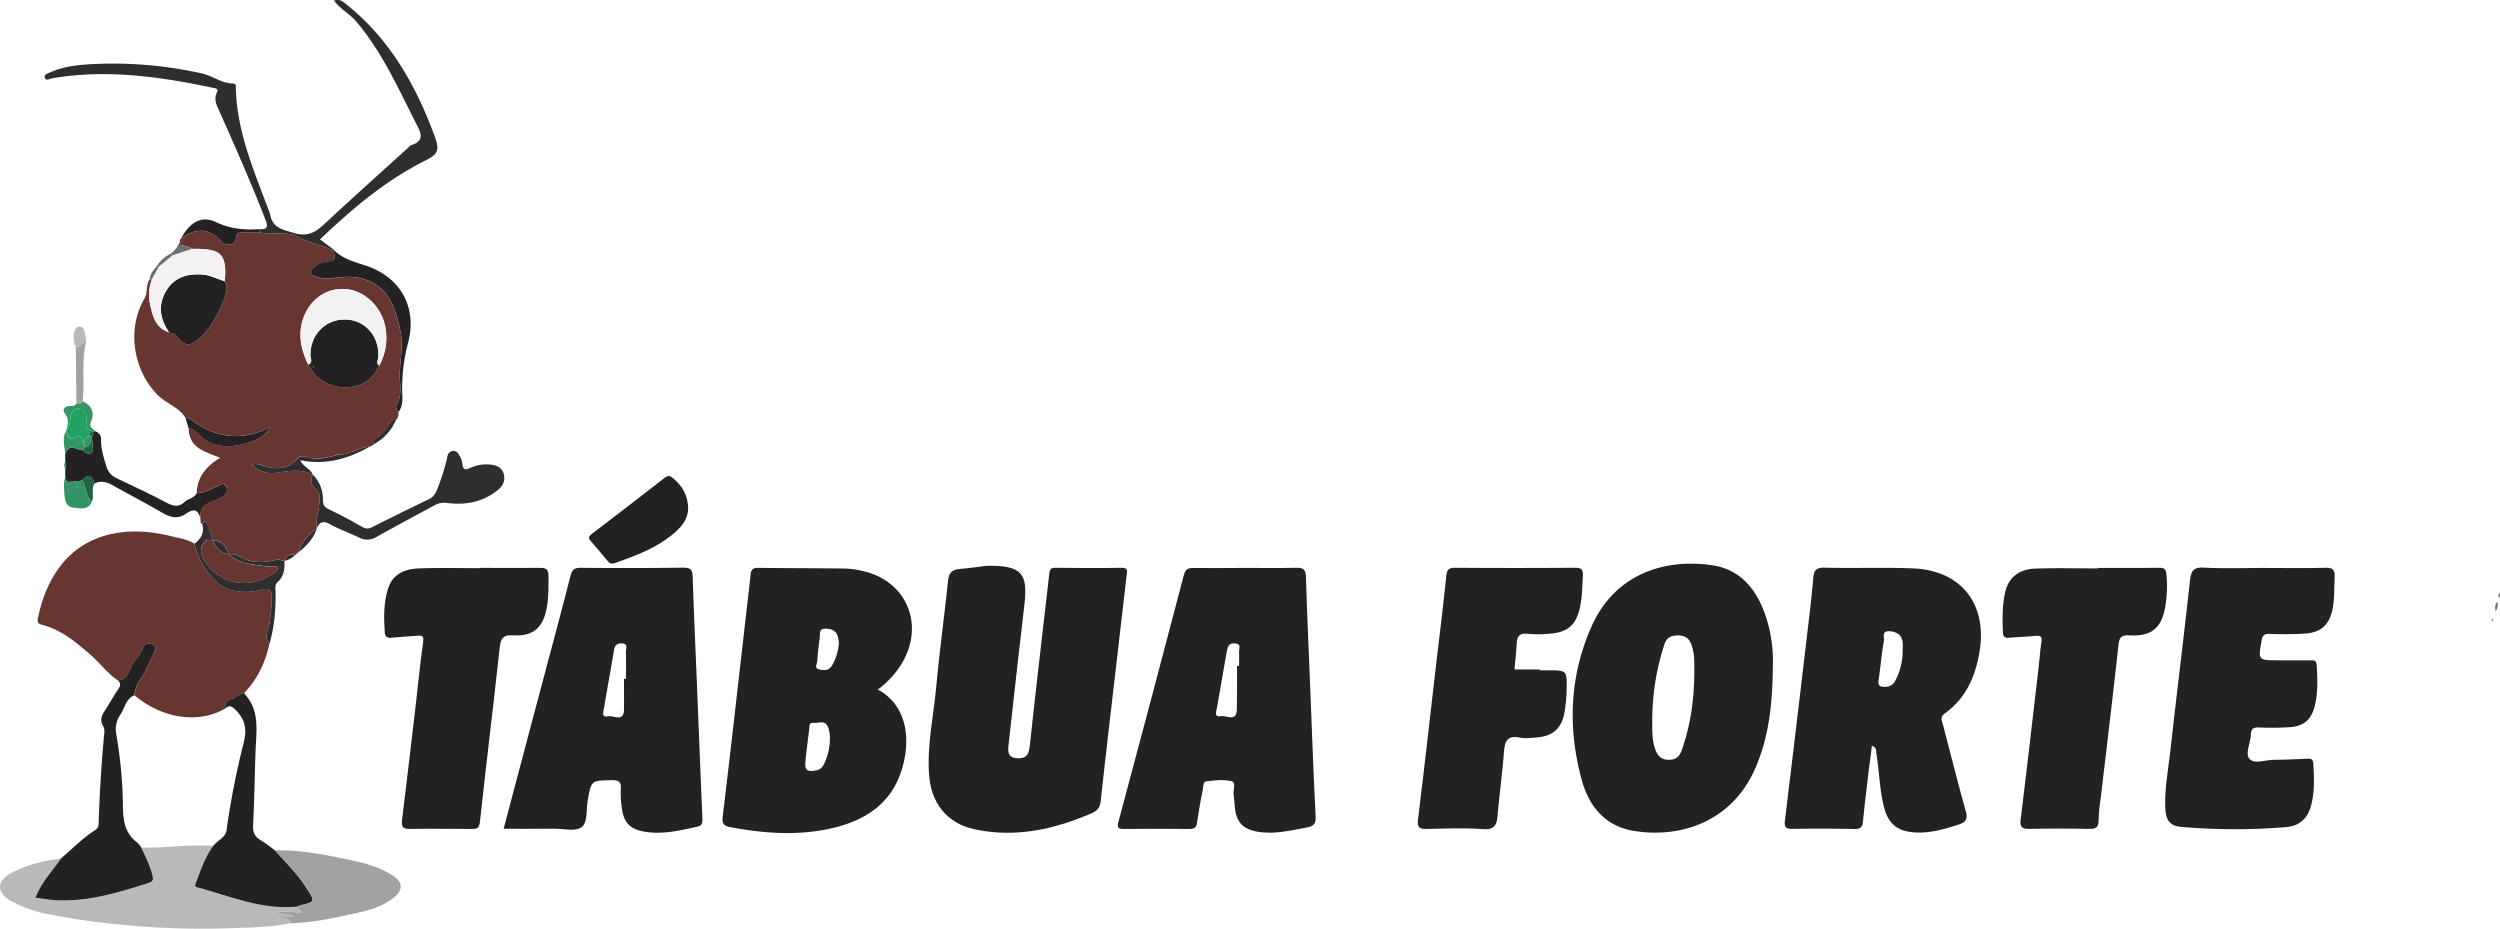 <svg xmlns="http://www.w3.org/2000/svg" viewBox="0 0 1226.71 455.7"><defs><style>.cls-1{fill:#683630;}.cls-2{fill:#242122;}.cls-3{fill:#bab9b9;}.cls-4{fill:#2f2e2f;}.cls-5{fill:#a2a1a1;}.cls-6{fill:#339466;}.cls-7{fill:#236341;}.cls-8{fill:#6f6e6e;}.cls-9{fill:#f4f1f2;}.cls-10{fill:#1ea460;}</style></defs><g id="Camada_2" data-name="Camada 2"><g id="Camada_1-2" data-name="Camada 1"><path class="cls-1" d="M87.47,120.14l.66-.85a2.17,2.17,0,0,0,1-2.51l-.17.15c7.32-5.23,14.08-5.15,20.19,2a4.46,4.46,0,0,0,2.26.94c2.06.47,4.31-.44,4.34-2.23.07-4.61,3.13-3.45,5.64-3.54,2-.07,4,0,6,0,6.42,1.08,13.67-.77,19.21,2.33S158,120.18,163.35,123c1.35,2.86,1.75,5-2.61,5.34a11.64,11.64,0,0,0-6.44,2.5c-2.51,2-2.58,4,.77,4.94a18.21,18.21,0,0,0,7.78.8c5.33-.79,10.75-1.23,16.18.58,12.14,4.05,14.86,14.26,17.33,25,1.88,8.15-.64,16.16-.15,24.26.25,4.08.73,8.31-1.49,12.21a2.63,2.63,0,0,0,.84,3.56c-.06,1.42-.08,2.85-1.26,3.9-1,.07-2.19-.12-2.68.83-1.82,3.52-4.08,6.53-7.69,8.46-.53.28-.42,1.78-.6,2.72h0l-1,.74-.94.32c-5.3.3-9.73,4-15.13,3.91-.22-.22-.45-.43-.68-.64l-.24.45.94.16c-5.24,1.3-10.47,2.93-15.94,1.21-1.61-.5-3-.89-4.45.79-3.94,4.64-9,5.51-14.76,4-2.36-.61-4.72-1.89-7.64-1.22,3.36,3.32,6.88,4.92,13,4,5.87-.87,11.48-1.74,17,1l-.05-.05c-1,2.79-1.35,5.18,1.73,7.31,1.88,1.31,1.7,4,1.55,6.35-.25,4.26-1.9,8.38-1.26,12.71l.1-.13c-4,3.31-7.59,6.86-9.19,12l-1.06.9c-.71-.62-.64-.05-.63.42l-.33-.22.35.19c-2.68-.73-4.34.43-5.27,2.88l.12-.12c-1.4.1-2.51-.8-4.22-.36-5.46,1.38-11,1.82-16.37-1-2-1.08-4.16-2.09-6.61-1.78-1.47-3.71-3.51-6.75-8-7-1-2.74-1.8-5.56-3-8.2-.95-2.07-1.57-.29-2.18.49-.93-.61-.78-1.54-.77-2.44-.61-4.63,1.63-7.34,5.84-8.83a21,21,0,0,0,5.33-2.42c1.7-1.23,2.52-3.31,1.2-5.23s-2.76-.28-4.25.3c-3.28,1.28-6.28,3.45-10,3.33.27-7.85,4.64-13.13,11.48-17.29-7.45-3-15.39-4.82-15.45-14.64,4,.82,5.87,4.74,9.09,6.47,7.61,4.09,15.51,2.51,23.08-.35a16.49,16.49,0,0,0,8.13-6.54c-15.58,7.64-28.53,4.79-40.5-4.81-.16-.13-.8.33-1.21.52-3.16-5.6-9.65-7.17-13.92-11.59-12-12.37-15-32.29-6.41-47.08,1.75-3,.7-6.6,2.6-9.46l1.11,0a21.16,21.16,0,0,0-.94,11.71c1.28,5.84,2.52,12,9.43,14.16,1.06.38,2.57.44,3.12,1.19,4.3,6,7.35,6.18,12.48,1.15,5-4.87,8.21-10.82,10.68-17.11,1.23-3.13,3.29-6.63,1-10.3,1.15-12.89-1.61-15.92-14.47-15.86l-1.48,0A16.55,16.55,0,0,0,87.47,120.14Zm98.62,59.28a28.39,28.39,0,0,0,3.2-17.76c-1.43-10.34-9.75-18.89-19.37-19.79-9.4-.88-17.91,4.9-21.16,14.55-2.65,7.87-1,15.33,2.56,22.54,3.59,6.86,9.34,10.61,17,11C176.77,190.48,182.73,186.73,186.09,179.42Z"/><path class="cls-2" d="M483.94,277.64c17.21-.35,20.5,3.51,18.75,18.75q-4,34.42-7.78,68.86c-.38,3.29-.65,6.48,4.08,6.8,4.41.3,5.82-1.54,6.3-6,3-28.25,6.41-56.45,9.59-84.67.24-2.13.89-2.8,3-2.78,10.82.12,21.64.21,32.45,0,3.49-.06,2.69,1.94,2.48,3.81-1.72,15-3.49,30-5.22,45.06-2.52,21.78-5.12,43.55-7.45,65.35-.35,3.27-1.48,4.92-4.48,6.21-18.54,8-37.58,12.24-57.72,7.82-13.14-2.88-20.92-12.61-22-26.1-1.22-14.75,2.11-29.11,3.43-43.64,1.58-17.36,4-34.65,5.81-52,.39-3.77,1.65-5.57,5.45-5.9C475.91,278.76,481.17,278,483.94,277.64Z"/><path class="cls-2" d="M918.53,365.93c-.62,4.85-1.25,9.52-1.81,14.19-.9,7.58-1.85,15.17-2.56,22.77-.27,2.85-1.18,4-4.25,3.89q-15.23-.31-30.46-.06c-3.19,0-4-1-3.62-4.05q5.94-49,11.69-98c.82-6.93,1.62-13.86,2.19-20.81.3-3.62,1.12-5.44,5.53-5.32,14.47.39,29-.22,43.43.36C962,279.83,975,296,971.42,319.13c-1.91,12.35-6.57,23.37-17.14,30.94-2.29,1.63-1.55,3.24-1,5.17,3.75,14.27,7.32,28.59,11.3,42.8,1.06,3.79.07,5.4-3.42,6.52-7.93,2.56-15.8,4.89-24.34,3.59-6.6-1-10.34-4.94-12.06-11-2.5-8.82-2.52-18-4-27C920.45,368.77,921.24,367,918.53,365.93Zm15.07-46.81a22.87,22.87,0,0,0-.05-4.46c-.69-3.48-3.25-4.77-6.53-4.93-3.85-.18-2.36,3.07-2.63,4.69-1.09,6.36-1.64,12.81-2.58,19.2-.4,2.71.5,3.5,3.13,3.39a5.3,5.3,0,0,0,5.1-3.12A30.77,30.77,0,0,0,933.6,319.12Z"/><path class="cls-2" d="M430.74,338.34c14.21,7.73,16.33,24.1,11.84,39-5.31,17.61-18.94,25.78-35.78,29.36-16.19,3.45-32.42,2.18-48.57-.85-3.32-.62-4-2-3.59-5.4,3.67-30.36,7.08-60.76,10.56-91.15,1-9.08,2.14-18.15,3.1-27.24.25-2.35.91-3.47,3.64-3.43,14.14.22,28.29.13,42.44.35a43.58,43.58,0,0,1,9.81,1.41c21.82,5.41,30,28,17.14,47A45.5,45.5,0,0,1,430.74,338.34ZM407.19,363a14.81,14.81,0,0,0-.92-6.31c-1.47-3.57-4.53-1.72-6.9-2-2.62-.35-2.15,1.8-2.33,3.36-.6,5.08-1.33,10.14-1.81,15.23-.46,4.79.74,5.63,5.49,4.67a4.91,4.91,0,0,0,3.58-3A27.6,27.6,0,0,0,407.19,363Zm4.45-47.63a16.33,16.33,0,0,0-.72-3.6c-1.08-2.7-3.6-3.34-6.13-3.3-3,0-2.34,2.63-2.56,4.46-.46,3.77-1,7.53-1.17,11.32-.08,1.4-1.68,3.61.77,4.19s4.86.8,6.5-2A25.4,25.4,0,0,0,411.64,315.39Z"/><path class="cls-2" d="M869.91,326.92c-.16,18.8-2,34.54-8.37,49.5-11.5,27.1-37.5,35.2-60.48,31.17-13.78-2.42-21.58-12.41-25-25.12-6.92-25.61-5.87-51.17,5.08-75.5,11.48-25.47,36-33.08,59.13-29.6,14.44,2.18,22.31,12.79,26.53,26.16A70.49,70.49,0,0,1,869.91,326.92Zm-59.17,25.89c0,5.15-.26,10.31,1.62,15.27,1.2,3.16,3.28,4.84,6.76,4.74,3.21-.1,5-1.54,6.08-4.69,4.94-14,6.52-28.42,6.13-43.13a25.13,25.13,0,0,0-1.6-9.28c-1.29-3-3.6-4.08-6.77-3.92s-5.16,1.05-6.25,4.34A119.41,119.41,0,0,0,810.74,352.81Z"/><path class="cls-2" d="M247.12,406.66c5.87-22.14,11.59-43.77,17.32-65.39,5.19-19.54,10.48-39.06,15.46-58.65.84-3.3,2.13-4.06,5.4-4q24.94.25,49.91-.08c3.34,0,4.55.74,4.67,4.26.6,18.62,1.47,37.24,2.22,55.86.84,20.78,1.64,41.57,2.53,62.35.09,2.14.27,4-2.39,4.62-8.6,1.86-17.17,4-26.1,2.45-6.73-1.18-10-4.32-10.91-11a48.63,48.63,0,0,1-.6-9.92c.24-3.63-1.1-4.39-4.5-4.33-10,.17-10,0-11.75,9.94-.79,4.54.06,10.84-3,13.09s-8.94.74-13.59.76C263.66,406.69,255.56,406.66,247.12,406.66Zm59.06-73.56h1c0-4.48.07-9-.05-13.45,0-1.51,1.27-3.82-2-3.94-2.55-.1-3.46,1-3.85,3.34-1.58,9.48-3.35,18.94-4.91,28.43-.26,1.62-1.55,4.75,2.06,4,2.68-.57,7.67,3.12,7.76-3.39C306.24,343.07,306.18,338.09,306.18,333.1Z"/><path class="cls-2" d="M611.11,278.67c8.31,0,16.64.13,24.95-.07,3.29-.08,4.63.69,4.74,4.3.54,18.12,1.36,36.22,2.09,54.33.85,21.1,1.6,42.2,2.66,63.28.19,3.65-.8,4.89-4.3,5.52-8.16,1.48-16.22,3.6-24.61,2-6.72-1.33-9.75-4.45-10.65-11.2-.31-2.3-.34-4.65-.68-6.95s1.5-6-1.11-6.58c-3.91-.92-8.26-.41-12.34.11-1.69.22-1.36,2.84-1.69,4.33-1.13,5.17-2,10.41-2.76,15.67-.33,2.37-1.06,3.38-3.68,3.35-10.81-.15-21.62-.09-32.44,0-2.72,0-3.25-.67-2.48-3.52q16.22-60.47,32.07-121c.74-2.82,1.93-3.6,4.78-3.52C594.14,278.82,602.62,278.67,611.11,278.67ZM607,326.72h1c0-2.33.11-4.66,0-7-.1-1.52,1.29-3.77-2-4-3.05-.24-3.55,1.47-4,3.8-1.59,9.3-3.32,18.58-4.87,27.9-.27,1.64-1.58,4.68,2,4,2.71-.49,7.66,3.08,7.77-3.34C607.06,341,607,333.85,607,326.72Z"/><path class="cls-2" d="M1110.49,278.69c10.15,0,20.31.19,30.46-.1,3.85-.1,4.8,1.16,4.62,4.77-.25,5.14,0,10.3-1,15.4-1.56,7.72-5.6,11.62-13.53,12.13-5.81.37-11.65.36-17.46.15-2.63-.09-3.43.83-3.84,3.21C1108,324,1108,324,1117.89,324c5.33,0,10.66.07,16,0,1.69,0,2.72.12,2.86,2.29.42,6.66.68,13.32-.87,19.85-1.66,7-5.42,10.23-12.52,10.69a140.85,140.85,0,0,1-15,.12c-2.82-.12-3.85.87-3.91,3.58-.09,4.1-3,9.32-.6,11.92s7.81.37,11.91.37c5.32,0,10.65-.29,16-.53,1.8-.08,3.19-.14,3.34,2.36.43,7,.7,14-1.15,20.82-1.65,6.1-5.74,9.85-12,10.36a305.13,305.13,0,0,1-51.83-.11c-5.24-.47-7.34-3.23-7.61-8.73-.48-9.71,1.41-19.23,2.47-28.79,3.1-27.75,6.56-55.46,9.59-83.22.52-4.78,1.63-6.76,7-6.46C1091.15,279.07,1100.83,278.69,1110.49,278.69Z"/><path class="cls-1" d="M132.21,315.91c-2,9.07-5.81,17.22-12.27,24a12.32,12.32,0,0,0-5.56,2.93l0,.05c-3.12.09-3.56,2.41-3.94,4.77-12.33,7.34-29.63,5.19-43-5.35L66,341.16l-.27.12c.78-2.65,1.32-5.22,3-7.7,2.79-4,4.66-8.69,6.84-13.13.71-1.46,1.66-3.36-.52-4.25-1.62-.66-3.74-.93-4.64,1.41a26.49,26.49,0,0,1-4.48,7c-2.57,3.14-2.62,8.67-8,9.32-5.11-3.37-8.67-8.38-13.22-12.36-7.14-6.24-14.3-12.36-23.75-14.92-1.37-.37-2.87-.71-2.43-2.91,3.68-18.41,13.43-35.43,33.3-41,11.07-3.09,22-2.16,32.9.52,3.63.89,7.42,1.44,10.68,3.5a39.08,39.08,0,0,0,4.71,11.4c3.25,5,7.54,9.75,13,11.32a30.33,30.33,0,0,0,15.72-.27c2.93-.78,4.44.4,4.52,3.45.11,4.14-.59,8.21-1,12.3C132.05,308.55,129.07,312.27,132.21,315.91Z"/><path class="cls-2" d="M755.57,328.91h4c9.24,0,9.33,0,9.15,9.42a72.75,72.75,0,0,1-1.1,11.41c-1.38,7.71-5.7,11.49-13.53,12.11-2.81.22-5.75.61-8.46.07-5.85-1.16-7.22,1.65-7.62,6.75-.82,10.43-2.23,20.82-3.15,31.25-.4,4.62-1.29,7.34-7.15,6.92-9.11-.66-18.3-.28-27.45-.1-3.52.07-5-.64-4.46-4.66,3-24.4,5.73-48.84,8.56-73.26,1.79-15.35,3.73-30.69,5.29-46.06.32-3.16,1.08-4.19,4.3-4.17q29.46.21,58.91,0c3.08,0,4,.84,3.81,3.95-.27,5.31-.31,10.65-1.49,15.85-1.88,8.26-6,11.85-14.46,12.52a56.55,56.55,0,0,1-11,.09c-4-.47-5.31,1.11-5.5,4.75-.23,4.26-.71,8.51-1.08,12.76h12.4Z"/><path class="cls-2" d="M235.72,278.65c9.82,0,19.64.08,29.46,0,2.67,0,3.89.69,3.93,3.54.08,5.5.15,11-.89,16.41-1.77,9.32-6.69,13.77-16.24,13.15-5.22-.34-6.28,1.49-6.78,6.08-3.13,28.57-6.61,57.11-9.74,85.69-.36,3.27-2,3.24-4.21,3.23-10,0-20-.22-30,0-3.86.11-4.36-1.38-3.95-4.64,2.22-18,4.33-36,6.44-54,1.3-11.06,2.36-22.15,3.89-33.18.39-2.79-.41-3.18-2.66-3-4.31.33-8.63.58-12.94,1-2,.17-3.06-.34-3.22-2.57-.49-7.16-.62-14.31,1.5-21.25,2.3-7.56,8.39-10,15.42-10.23,10-.32,20-.08,29.95-.08Z"/><path class="cls-2" d="M1029.42,278.66c10,0,20,.09,29.95-.06,2.5,0,3.43.57,3.66,3.18a59.35,59.35,0,0,1-.85,17.36c-2,9.41-6.91,13.15-17.22,12.63-4.27-.22-5.08,1.07-5.51,5.06-2.66,24.77-5.7,49.49-8.59,74.24a93.41,93.41,0,0,0-1.11,11.39c0,3.69-1.54,4.32-4.81,4.26q-14.46-.27-28.94,0c-3.54.07-5-.6-4.49-4.68,3-24.39,5.8-48.82,8.65-73.23.53-4.62.88-9.26,1.54-13.86.37-2.57-.49-3.19-2.92-2.94-4.29.43-8.62.55-12.92.94-2.14.19-3-.58-3.08-2.73-.24-6.49-.32-13,1.06-19.37,1.61-7.42,6.73-11.59,15.14-11.86,10.13-.33,20.29-.08,30.44-.08Z"/><path class="cls-3" d="M142.38,453c-8.93,2-18.09,2-27.12,2.37A398.13,398.13,0,0,1,62.56,454a346.35,346.35,0,0,1-38.81-5.43,61.93,61.93,0,0,1-18.67-6.65c-6.67-3.88-6.82-9.37-.16-13.15,7.74-4.39,16.25-6.38,25-7.54-4.18,6.23-9.67,11.64-12.49,19.27,3.74.46,7,1.09,10.3,1.24,15.73.73,30.49-3.78,45.22-8.5,2.48-.79,2.32-2,1.78-4.07-1.21-4.7-3.47-8.94-5.43-13.31,11.81.27,23.56-1.58,35.38-.8-4.09,5.55-6.17,12-8.61,18.33-.74,1.91.12,1.84,1.28,2.15,16.09,4.36,31.71,11.18,49,9.26-.34,1.39,1.56,1.6,1.76,2.89-4.37.37-8.61-1.81-13,.9L144,449l0,.59-5,.45C140.57,451.06,142.45,451,142.38,453Z"/><path class="cls-2" d="M69.29,415.86c2,4.37,4.22,8.61,5.43,13.31.54,2.09.7,3.28-1.78,4.07-14.73,4.72-29.49,9.23-45.22,8.5-3.29-.15-6.56-.78-10.3-1.24,2.82-7.63,8.31-13,12.49-19.27,5.58-4.68,10.61-10,16.81-13.92,1.58-1,1.64-2.25,1.69-3.76.51-14.75,1.37-29.48,2.8-44.18a5.23,5.23,0,0,0-.72-3.28c-1.35-2.46-.81-4.69.69-7,2.38-3.59,4.43-7.39,6.85-10.95,1.1-1.62,1.37-2.85-.13-4.22,5.41-.65,5.46-6.18,8-9.32a26.49,26.49,0,0,0,4.48-7c.9-2.34,3-2.07,4.64-1.41,2.18.89,1.23,2.79.52,4.25-2.18,4.44-4,9.1-6.84,13.13-1.71,2.48-2.25,5.05-3,7.7-3.94,1.75-4.44,6-6.44,9.08A12.76,12.76,0,0,0,57,360a218.07,218.07,0,0,1,3.27,33.14c.09,7.75.11,15.19,7.17,20.37A10.7,10.7,0,0,1,69.29,415.86Z"/><path class="cls-2" d="M146.32,444.8c-17.27,1.92-32.89-4.9-49-9.26-1.16-.31-2-.24-1.28-2.15,2.44-6.33,4.52-12.78,8.61-18.33,2-2.74,6-4,6.51-7.69a393.41,393.41,0,0,1,8.27-42.32c1.66-6.41,1.37-11.33-3.47-16.35-2.22-2.31-3.3-2.83-5.59-1,.38-2.36.82-4.68,3.94-4.77l.44.38-.39-.43a12.32,12.32,0,0,1,5.56-2.93c0,.17,0,.4,0,.49,7.5,7.86,5.91,17.54,5.52,27-.51,12.44-.57,24.89-1.26,37.32-.2,3.66.8,5.83,3.84,7.6,2.41,1.41,4.58,3.23,6.86,4.86,5.37,6,11.16,11.65,15.52,18.5s4.34,6.75-3.28,8.58A3.84,3.84,0,0,0,146.32,444.8Z"/><path class="cls-4" d="M163.35,123c-5.33-2.82-11.36-3.53-16.81-6.58s-12.79-1.25-19.21-2.33v-1.66c3.36.15,4.5-.65,3-4.41-6.87-17.79-14.59-35.21-22.31-52.64-1.39-3.15-3.37-6.25-1.63-9.9,1-2-.38-2.08-1.77-2.37-26.16-5.54-52.42-9.26-79.17-4.67-1.19.21-2.85,1.48-3.46-.3-.53-1.55,1.37-2.06,2.47-2.56C31.45,32.41,39,31.77,46.4,31.4A200.9,200.9,0,0,1,98.93,36c5.39,1.16,9.82,4.94,15.49,5,1.51,0,1.29,1.18,1.31,2.15.45,21.75,9.19,41.26,16.54,61.16a5.24,5.24,0,0,1,.3,1c1.24,6.54,5.92,7.32,11.65,9,8.18,2.46,12-1.65,16.88-6.17C174.23,95.94,187.61,84,200.89,71.91c.25-.22.46-.56.75-.64,7.38-2.26,4.57-6.62,2.36-11-8.69-17.17-16.56-34.79-29.16-49.68-3.18-3.76-7.75-6-10.93-10.3,2.77-.95,4.24.4,5.74,1.59,21.68,17.23,34.68,40.27,43.92,65.79,2.2,6.08,1.08,8.13-4.66,11-19.55,9.76-36,23.62-51.89,38.81l6.29,4.67C163.33,122.45,163.34,122.73,163.35,123Z"/><path class="cls-5" d="M146.32,444.8a3.84,3.84,0,0,1,.86-.48c7.62-1.83,7.59-1.81,3.28-8.58s-10.15-12.49-15.52-18.5c12-.23,23.68,2,35.33,4.4,7.64,1.58,15.2,3.46,21.94,7.66,5.79,3.61,5.88,7.46.44,11.6-5.75,4.36-12.65,6-19.36,7.46-10.15,2.3-20.42,4.38-30.91,4.66.07-2-1.81-2-3.48-3l5-.45,0-.59-8.86-.39c4.35-2.71,8.59-.53,13-.9C147.88,446.4,146,446.19,146.32,444.8Z"/><path class="cls-2" d="M337.67,250.14c-.49,6.53-5.83,11.11-11.64,15.07-7.45,5.07-15.91,8.09-24.36,11.08-1.95.7-2.71-.09-3.67-1.22-2.68-3.17-5.26-6.42-8.05-9.48-1.66-1.82-.88-2.6.72-3.82q17.82-13.56,35.48-27.34c1.52-1.18,2.5-1.08,3.84,0C334.53,238.2,337.68,242.66,337.67,250.14Z"/><path class="cls-4" d="M155.47,259.19c-.64-4.33,1-8.45,1.26-12.71.15-2.38.33-5-1.55-6.35-3.08-2.13-2.71-4.52-1.73-7.31a17.07,17.07,0,0,1,5,12.54c0,2.6,1,3.65,3.22,4.7q8.06,3.85,15.8,8.36c1.79,1.05,3.08,1.26,4.94.32q14-7,28.11-13.86c2.29-1.13,3.2-2.65,4.19-5.26a100.49,100.49,0,0,0,4.87-15.86,3,3,0,0,1,2.81-2.49c1.56-.12,2.43,1.07,3,2.2a10.41,10.41,0,0,1,1.53,4.16c.2,3.19,1.67,2.92,3.88,1.94a19.06,19.06,0,0,1,9.22-1.66c3.16.22,6.06,1.11,7.08,4.45,1,3.14-.18,5.94-2.7,8-7.27,5.91-15.81,7.64-24.81,6.45a9.69,9.69,0,0,0-6.42,1.17c-9.47,5.13-19,10.2-28.38,15.46a8.54,8.54,0,0,1-8.48.38c-4.8-2.28-9.84-4.09-14.47-6.64C158.57,255.36,156.84,256.12,155.47,259.19Z"/><path class="cls-2" d="M96.49,242c3.75.12,6.75-2.05,10-3.33,1.49-.58,2.9-2.27,4.25-.3s.5,4-1.2,5.23a21,21,0,0,1-5.33,2.42c-4.21,1.49-6.45,4.2-5.84,8.83-.85-4.75-3.11-5.55-7.08-2.79s-7.64,1.88-11.55-.4c-7.27-4.23-14.71-8.15-22.07-12.22-3.55-2-7-4.35-11.33-2.18-1.18-3.93-3.06-5.06-6.1-1.52l-.11.11a1,1,0,0,0-.69.1l-3.86.45-3-.32L32,233.92c0-1.29,0-2.58,0-3.86a4,4,0,0,0,0-3.66c0-1.09,0-2.18,0-3.25,1.44-5.91,5.39-2.54,8.49-2.28,1.13,1.35,2.77,2.13,4.24,1.45s.58-2.64.71-4a10.37,10.37,0,0,0-.27-2.39l0-1.86c1.13-.58.32-1.35.2-2.06l2.14-.08a3.9,3.9,0,0,1,2.09,3.7c-.12,4.5,1.2,8.55,2.47,12.83,1.06,3.62,2.78,5.09,5.69,6.47,7.93,3.74,15.88,7.47,23.63,11.57,3.36,1.77,6.13,2.7,9.25-.25C92.4,244.59,95.34,244.48,96.49,242Z"/><path class="cls-2" d="M163.35,123c0-.27,0-.55,0-.83,4.28,4.69,10.08,6.19,15.87,8.07,17.23,5.61,25.59,20.43,21.07,37.84a85.43,85.43,0,0,0-2.87,26.06c.14,2.8-.09,5.6-1.83,8a2.63,2.63,0,0,1-.83-3.56c2.22-3.9,1.74-8.13,1.49-12.21-.49-8.1,2-16.11.15-24.26-2.47-10.7-5.19-20.91-17.33-25-5.43-1.81-10.85-1.37-16.18-.58a18.21,18.21,0,0,1-7.78-.8c-3.35-.91-3.28-2.92-.77-4.94a11.64,11.64,0,0,1,6.44-2.5C165.1,128,164.7,125.86,163.35,123Z"/><path class="cls-4" d="M132.21,315.91c-3.14-3.64-.16-7.36.17-10.91.39-4.09,1.09-8.16,1-12.3-.08-3.05-1.59-4.23-4.52-3.45a30.33,30.33,0,0,1-15.72.27c-5.49-1.57-9.78-6.32-13-11.32a39.08,39.08,0,0,1-4.71-11.4c3.19-2.42,5-5.41,3.79-9.55.61-.78,1.23-2.56,2.18-.49,1.22,2.64,2,5.46,3,8.2h0l-3-.05-.47-.38.4.45c-4,3.5-3.09,7.13-.41,10.92,8.47,12,22.29,12.64,33.18,5.59,1.19-.77,2.54-1.73,1.86-3.59a35.25,35.25,0,0,1-5.91-.05c-6.18-1.08-12.81-.93-17.7-5.9h0c2.45-.31,4.56.7,6.61,1.78,5.32,2.81,10.91,2.37,16.37,1,1.71-.44,2.82.46,4.22.36.2,3.91-.12,7.65-3.31,10.5-1.63,1.46-1,3.42-1,5.19C135.27,299.28,134.65,307.7,132.21,315.91Z"/><path class="cls-2" d="M127.33,112.43v1.66c-2,0-4,0-6,0-2.51.09-5.57-1.07-5.64,3.54,0,1.79-2.28,2.7-4.34,2.23a4.46,4.46,0,0,1-2.26-.94c-6.11-7.18-12.87-7.26-20.19-2,4.32-8,10-11.27,17.12-7.91S120,112.93,127.33,112.43Z"/><path class="cls-2" d="M91.11,205.32c.41-.19,1-.65,1.21-.52,12,9.6,24.92,12.45,40.5,4.81a16.49,16.49,0,0,1-8.13,6.54c-7.57,2.86-15.47,4.44-23.08.35-3.22-1.73-5.08-5.65-9.09-6.47Z"/><path class="cls-4" d="M153.5,232.87c-5.53-2.78-11.14-1.91-17-1-6.08.91-9.6-.69-13-4,2.92-.67,5.28.61,7.64,1.22,5.75,1.46,10.82.59,14.76-4,1.43-1.68,2.84-1.29,4.45-.79,5.47,1.72,10.7.09,15.94-1.21l0,0c5.4.06,9.83-3.61,15.13-3.91-10.51,5.92-21.55,9.21-34.12,6.65C148.69,229.1,152.37,229.9,153.5,232.87Z"/><path class="cls-6" d="M32,233.92c.2.71.41,1.41.61,2.12.82,1.8,1.89,1.22,3,.32l3.86-.45c.08,1.07-.48,2.22.69,3.44v-3.54l.11-.11c2.4,3.08,1.32,7.81,4.88,10.34-1.92,4.62-6,3.31-9.31,3s-4-3.58-4.21-6.37S31.15,236.79,32,233.92Zm2,7.31c.15-.29.39-.55.39-.81s-.25-.52-.39-.78a4.36,4.36,0,0,0-.51,1C33.45,240.79,33.8,241,34,241.23Zm4-2.56c-.1,0-.26,0-.31.08a.92.92,0,0,0-.08.38l.53-.1Z"/><path class="cls-5" d="M42.31,167.13c-2.42,9.81-.66,19.86-1.72,29.73-.5,1.74-1.92,1.18-3.11,1.2q-.13-14-.28-27.95C39.7,170.48,40.62,168.15,42.31,167.13Z"/><path class="cls-6" d="M37.48,198.06c1.19,0,2.61.54,3.11-1.2,4.57,2.33,6.09,5.53,3.86,10.57-.89,2,1.39,3.42,3.09,4.49l-2.15.07L44,211c-3-1.41-1.25-4.1-1.56-6.18-.37-2.46-1.61-4.3-3.91-4.41s-3.83,1.83-4,4.21-.06,4.68-2,6.45l.07.06c.67-2.83,1.5-5.49-.77-8.28-1.38-1.7-.35-3.46,2.13-3.59C35.25,199.18,36.63,199.44,37.48,198.06Z"/><path class="cls-6" d="M40.48,220.87c-3.1-.26-7-3.63-8.49,2.28-.14-4-1.81-8.14.6-12l-.07-.06c-.19,2.74,2.59,4.91,3.66,4.24,4.86-3,3.84,1.62,5,3.35l.19.35A1.79,1.79,0,0,1,40.48,220.87Z"/><path class="cls-3" d="M42.31,167.13c-1.69,1-2.61,3.35-5.11,3-1.62-2.16-1.35-8.38.53-9.53s3.11.09,3.67,1.79A37.39,37.39,0,0,1,42.31,167.13Z"/><path class="cls-7" d="M45.15,246c-3.56-2.53-2.48-7.26-4.88-10.34,3-3.54,4.92-2.41,6.1,1.52C44.65,240,46.3,243.2,45.15,246Z"/><path class="cls-4" d="M183.33,218.06c.18-.94.07-2.44.6-2.72,3.61-1.93,5.87-4.94,7.69-8.46.49-.95,1.71-.76,2.68-.83A24.56,24.56,0,0,1,183.33,218.06Z"/><path class="cls-4" d="M146.38,271c1.6-5.12,5.23-8.67,9.19-12C154,264.19,150.51,267.86,146.38,271Z"/><path class="cls-8" d="M87.47,120.14a16.55,16.55,0,0,1,6.86,2l-9.72,3.23-.87-.9A12.28,12.28,0,0,0,87.47,120.14Z"/><path class="cls-8" d="M74.49,137.23l-1.11,0c.21-2.71,1.78-4.69,3.53-6.57l.81.77Z"/><path class="cls-8" d="M77.54,129.65a17.62,17.62,0,0,1,6.2-5.17l.87.9-6,5Z"/><path class="cls-8" d="M1224.92,299.52a.75.75,0,0,1-.56.28c.19-1.52-.53-3.28,1.2-4.36A7.43,7.43,0,0,1,1224.92,299.52Z"/><path class="cls-4" d="M139.44,275.21c.93-2.45,2.59-3.61,5.27-2.88A8.9,8.9,0,0,1,139.44,275.21Z"/><path class="cls-8" d="M1223.25,304.2v.42c-.81.13-.68-.52-.62-.89s.28-.4.37,0A2,2,0,0,0,1223.25,304.2Z"/><path class="cls-6" d="M32,226.4a4,4,0,0,1,0,3.66A3.68,3.68,0,0,1,32,226.4Z"/><path class="cls-8" d="M1226.58,290.65c.1.92.38,1.87-.44,2.62C1225.48,292.25,1226.33,291.51,1226.58,290.65Z"/><path class="cls-2" d="M89.12,116.78a2.17,2.17,0,0,1-1,2.51C88.29,118.39,88.19,117.38,89.12,116.78Z"/><path class="cls-4" d="M182.37,218.79l1-.74Z"/><path class="cls-8" d="M1222.14,309.29l.08-.05Z"/><path class="cls-4" d="M144.69,272.36c0-.47-.08-1,.63-.42A.6.6,0,0,1,144.69,272.36Z"/><path class="cls-8" d="M76.91,130.62l.63-1,1.1.71-.92,1Z"/><path class="cls-2" d="M186.09,179.42c-3.36,7.31-9.32,11.06-17.78,10.59-7.65-.44-13.4-4.19-17-11,2.39-1.16,1-3.23,1-4.79,0-10.2,7.65-17.82,17.6-17.4,9.58.41,16.39,8.5,15.73,18.56C185.52,176.67,184.36,178.25,186.09,179.42Zm-32.06.9.08-.44-.6.11a1.07,1.07,0,0,0,.17.39C153.74,180.43,153.91,180.34,154,180.32Z"/><path class="cls-2" d="M110.28,138c2.27,3.67.21,7.17-1,10.3-2.47,6.29-5.71,12.24-10.68,17.11-5.13,5-8.18,4.81-12.48-1.15-.55-.75-2.06-.81-3.12-1.19-4.52-6.52-5.65-13.37-1.43-20.41,3.93-6.56,10.17-8.4,17.45-8C103.06,134.94,106.53,136.9,110.28,138Z"/><path class="cls-9" d="M186.09,179.42c-1.73-1.17-.57-2.75-.48-4.09.66-10.06-6.15-18.15-15.73-18.56-9.95-.42-17.56,7.2-17.6,17.4,0,1.56,1.43,3.63-1,4.79-3.57-7.21-5.21-14.67-2.56-22.54,3.25-9.65,11.76-15.43,21.16-14.55,9.62.9,17.94,9.45,19.37,19.79A28.39,28.39,0,0,1,186.09,179.42Z"/><path class="cls-9" d="M110.28,138c-3.75-1.13-7.22-3.09-11.28-3.32-7.28-.42-13.52,1.42-17.45,8-4.22,7-3.09,13.89,1.43,20.41-6.91-2.2-8.15-8.32-9.43-14.16a21.16,21.16,0,0,1,.94-11.71l3.23-5.84.92-1,6-5,9.72-3.23,1.48,0C108.67,122.11,111.43,125.14,110.28,138Z"/><path class="cls-4" d="M104.37,265c4.48.25,6.52,3.29,8,7h0c-4.29-.47-6.46-3.36-8-7Z"/><path class="cls-4" d="M166.32,223l-.94-.16.24-.45c.23.21.46.42.68.64Z"/><path class="cls-2" d="M67.36,342.33,66,341.16Z"/><path class="cls-1" d="M114.38,342.86l.39.43-.44-.38Z"/><path class="cls-7" d="M40.48,220.87a1.79,1.79,0,0,0,.93-1.87c2.53.52,2.75-1.76,3.75-3.09a10.37,10.37,0,0,1,.27,2.39c-.13,1.38.83,3.29-.71,4S41.61,222.22,40.48,220.87Z"/><path class="cls-6" d="M45.16,215.91c-1,1.33-1.22,3.61-3.75,3.09l-.19-.34c.24-2,0-4.39,3-4.64l.48,0h.49Z"/><path class="cls-7" d="M45.19,214.05H44.7l-.48,0c-.08-1-.16-2-.23-3l1.4,1C45.51,212.7,46.32,213.47,45.19,214.05Z"/><path class="cls-7" d="M40.16,235.81v3.54c-1.17-1.22-.61-2.37-.69-3.44A1,1,0,0,1,40.16,235.81Z"/><path class="cls-7" d="M35.61,236.36c-1.11.9-2.18,1.48-3-.32Z"/><path class="cls-1" d="M104.36,265c1.53,3.63,3.7,6.52,8,7,4.89,5,11.52,4.82,17.7,5.9a35.25,35.25,0,0,0,5.91.05c.68,1.86-.67,2.82-1.86,3.59-10.89,7.05-24.71,6.41-33.18-5.59-2.68-3.79-3.56-7.42.41-10.92l.07-.07Z"/><path class="cls-1" d="M101.33,265l-.4-.45.47.38Z"/><path class="cls-7" d="M34,241.23c-.19-.21-.54-.44-.51-.58a4.36,4.36,0,0,1,.51-1c.14.26.38.52.39.78S34.14,240.94,34,241.23Z"/><path class="cls-7" d="M38,238.67l.14.36-.53.1a.92.92,0,0,1,.08-.38C37.78,238.68,37.94,238.69,38,238.67Z"/><path class="cls-10" d="M44,211c.07,1,.15,2,.23,3-3,.25-2.76,2.6-3,4.64-1.2-1.74-.18-6.36-5-3.36-1.07.67-3.85-1.5-3.66-4.24,1.92-1.77,1.79-4.12,2-6.45s1.64-4.32,4-4.21,3.54,1.95,3.91,4.41C42.74,206.89,41,209.58,44,211Z"/><path class="cls-1" d="M154,180.32c-.12,0-.29.11-.35.06a1.07,1.07,0,0,1-.17-.39l.6-.11Z"/></g></g></svg>